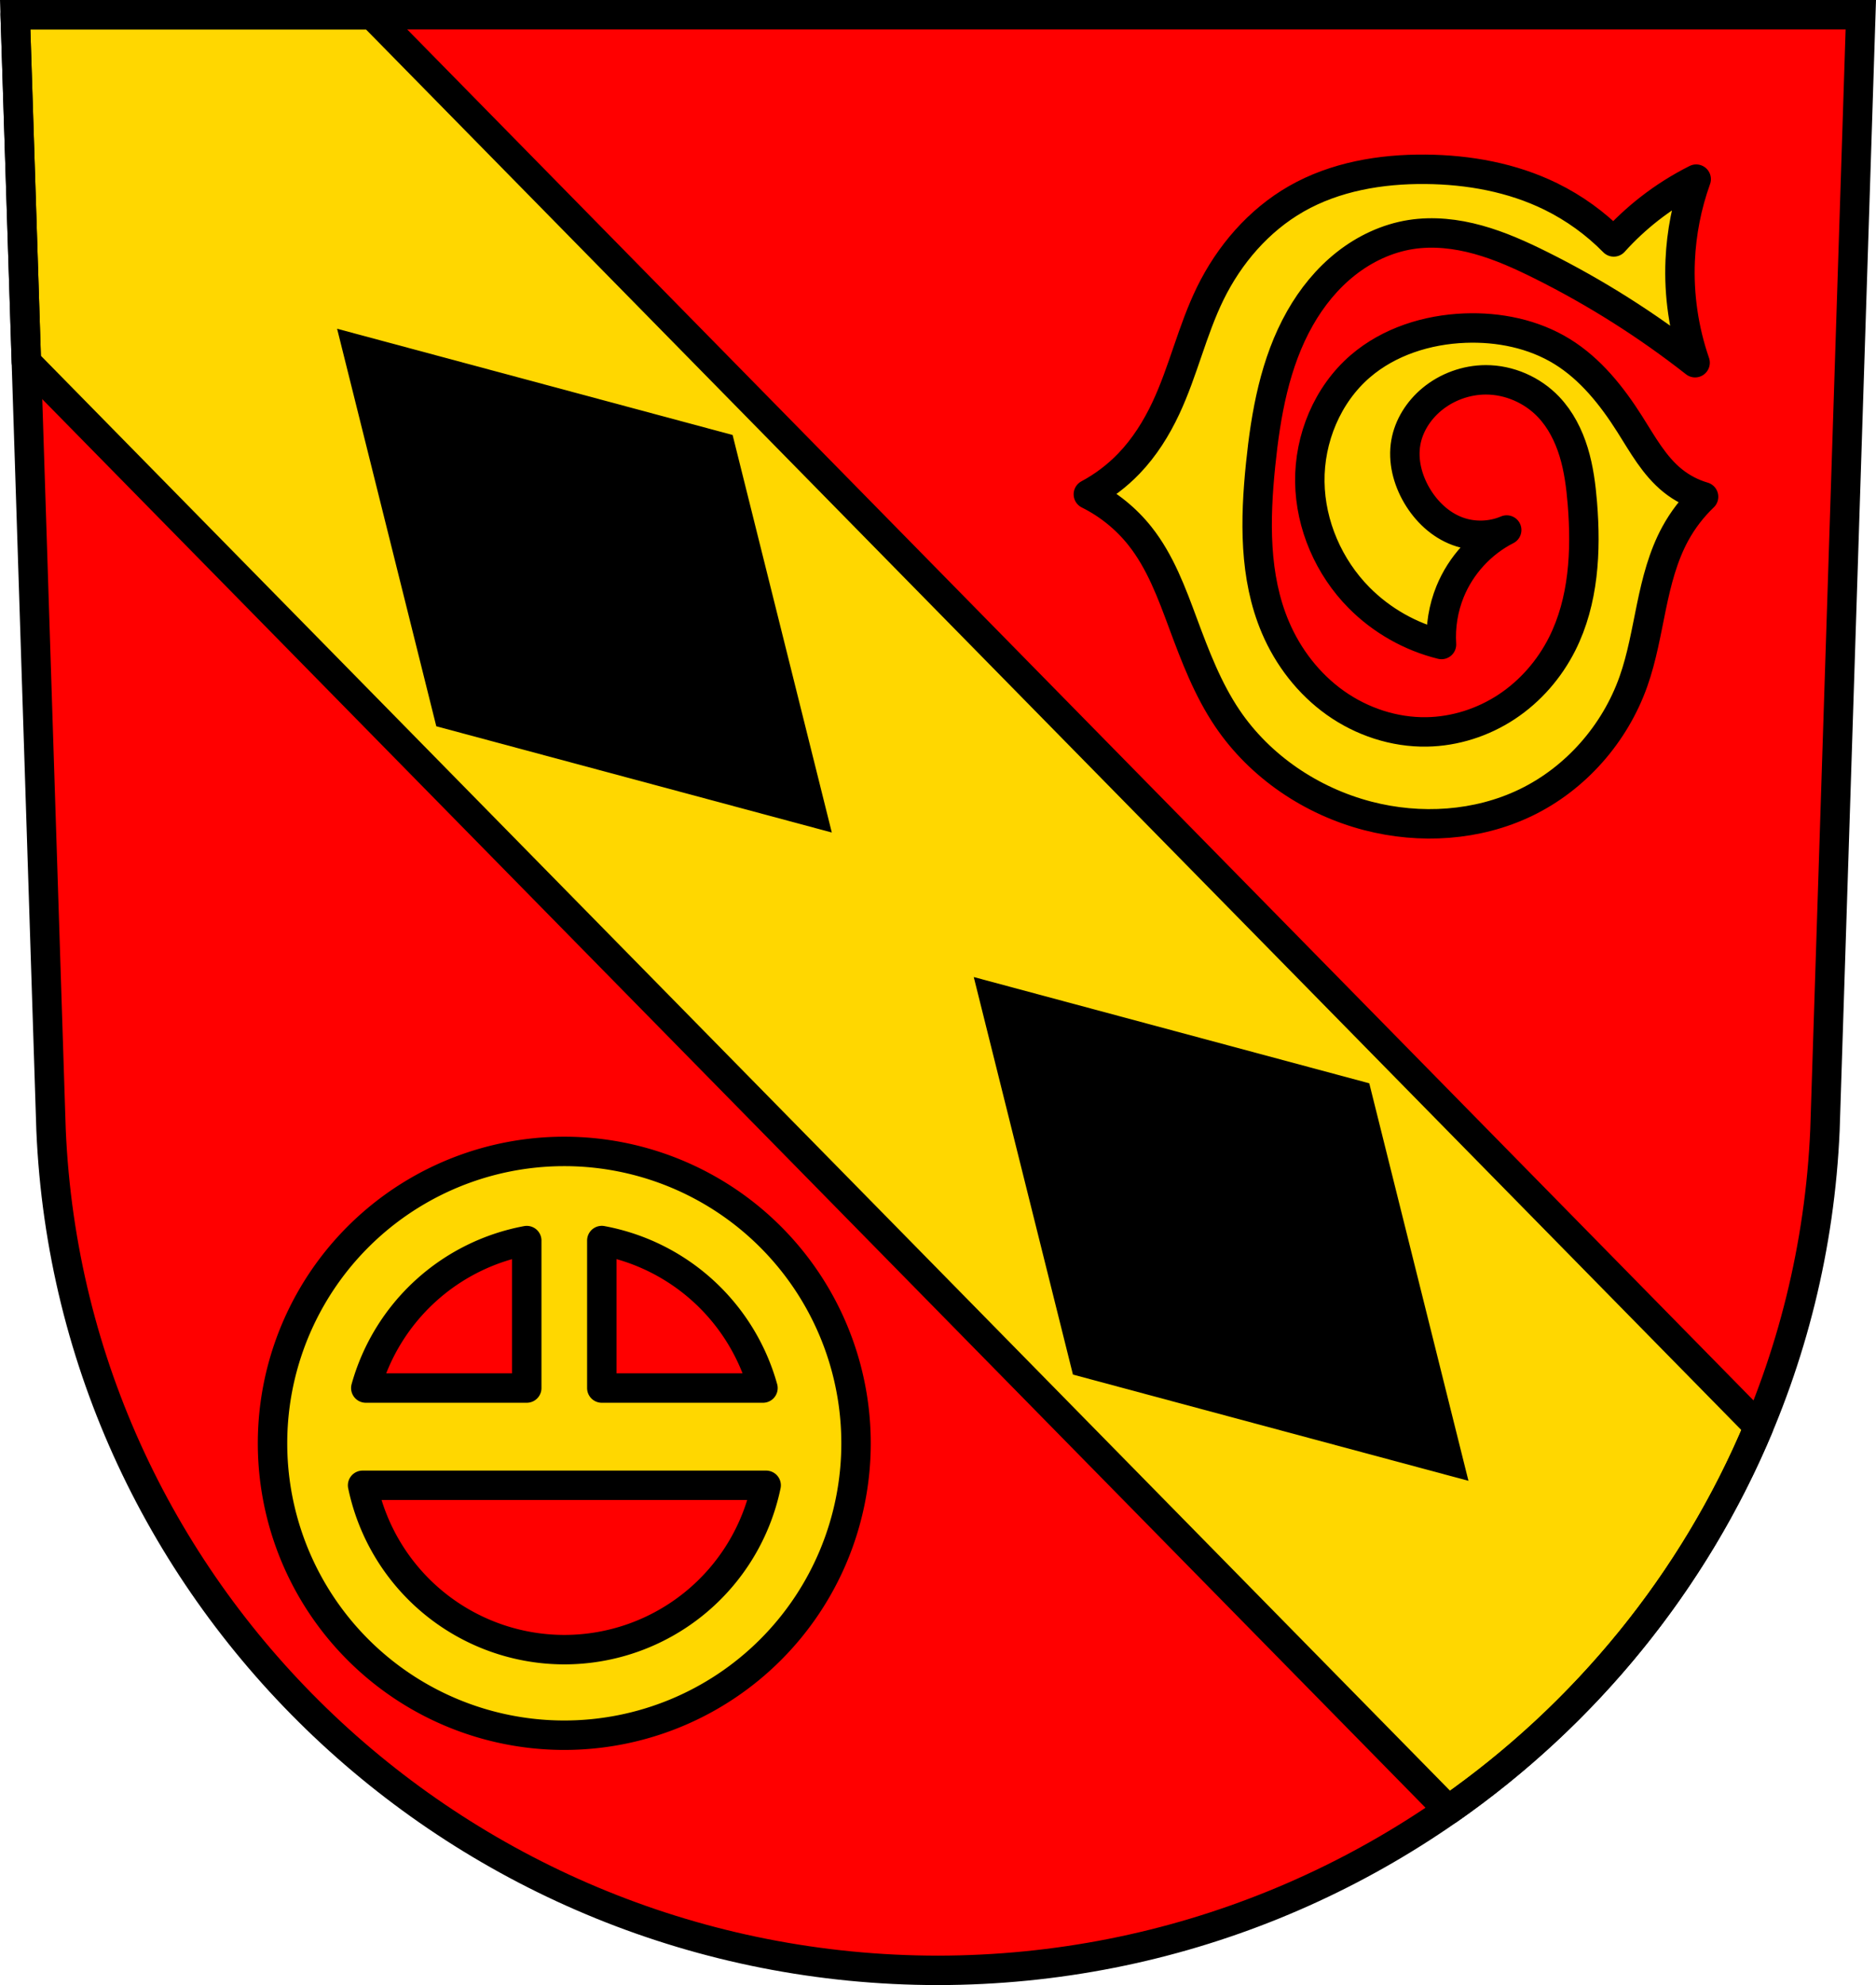 <svg xmlns="http://www.w3.org/2000/svg" width="701.33" height="741.77" viewBox="0 0 701.334 741.769"><g transform="translate(-18.875-63.19)"><path d="m24.555 68.69l13.398 416.62c7.415 175.25 153.92 314.05 331.59 314.14 177.51-.215 324.07-139.06 331.59-314.14l13.398-416.62h-344.98z" fill="#f00" fill-rule="evenodd"/><path d="m5.68 5.5l4.172 129.75 531.59 541.07c51.16-35.654 91.77-85.21 116.05-143.2l-518.37-527.62h-133.43z" transform="translate(18.875 63.19)" fill="#ffd700" stroke="#000" stroke-linejoin="round" stroke-linecap="round" stroke-width="11"/><g fill-rule="evenodd"><path d="m144.9 186.03l37.08 148.54 147.86 39.701-37.08-148.54-147.86-39.701m238.01 242.25l37.08 148.54 147.86 39.701-37.08-148.54-147.86-39.701"/><path d="m24.555 68.69l13.398 416.62c7.415 175.25 153.92 314.05 331.59 314.14 177.51-.215 324.07-139.06 331.59-314.14l13.398-416.62h-344.98z" fill="none" stroke="#000" stroke-width="11"/></g><g fill="#ffd700" stroke="#000" stroke-linejoin="round" stroke-width="11"><path d="M229.829 493.438A109.07 109.07 0 0 0 120.758 602.509 109.07 109.07 0 0 0 229.829 711.579 109.07 109.07 0 0 0 338.899 602.509 109.07 109.07 0 0 0 229.829 493.438m14.029 33.312a77.099 77.099 0 0 1 60.25 55.105h-60.25v-55.11zm-28.06.012v55.09h-60.17a77.099 77.099 0 0 1 60.172 -55.094zm-61.37 91.44h150.87a77.099 77.099 0 0 1 -75.467 61.41 77.099 77.099 0 0 1 -75.398 -61.41z" stroke-linecap="round"/><path d="m652.58 198.72c-4.237-12.242-6.138-25.289-5.571-38.23.454-10.344 2.477-20.617 5.98-30.361-6.172 3.091-12.04 6.795-17.48 11.04-4.797 3.741-9.266 7.902-13.34 12.42-6.802-6.921-14.781-12.681-23.491-16.959-14.477-7.111-30.762-10.04-46.89-10.181-16.71-.149-33.792 2.749-48.3 11.04-14.06 8.04-25.09 20.868-32.2 35.421-6.716 13.748-10.06 28.928-16.56 42.781-3.537 7.542-8.03 14.693-13.8 20.7-4.416 4.597-9.56 8.493-15.18 11.5 7.484 3.711 14.13 9.09 19.32 15.64 7.572 9.555 11.858 21.23 16.1 32.661 4.546 12.25 9.244 24.594 16.56 35.421 12.194 18.04 31.429 30.98 52.51 36.454 19.539 5.074 40.928 3.782 59.1-5 18.635-9 33.29-25.741 40.19-45.25 3.198-9.04 4.784-18.559 6.731-27.952 1.948-9.392 4.316-18.828 8.909-27.25 2.787-5.109 6.37-9.783 10.58-13.8-4.176-1.214-8.108-3.259-11.5-5.98-6.949-5.575-11.33-13.636-16.1-21.16-6.681-10.538-14.675-20.6-25.3-27.14-10.766-6.627-23.708-9.228-36.34-8.74-14.13.546-28.386 5.04-39.1 14.26-12.305 10.594-19.09 27.01-18.86 43.24.227 16.05 7.104 31.833 18.4 43.24 8.416 8.499 19.21 14.619 30.821 17.48-.434-6.723.676-13.542 3.22-19.78 4.02-9.854 11.674-18.18 21.16-23-5.779 2.471-12.505 2.639-18.4.46-6.444-2.382-11.701-7.416-15.18-13.34-3.483-5.93-5.319-13-4.14-19.78 1.095-6.295 4.754-12.01 9.66-16.1 5.624-4.693 12.915-7.347 20.24-7.36 8.755-.015 17.424 3.779 23.46 10.12 4.48 4.706 7.496 10.665 9.395 16.88 1.899 6.214 2.729 12.704 3.256 19.18 1.452 17.855.496 36.52-7.565 52.52-4.758 9.442-11.935 17.684-20.762 23.504-8.827 5.82-19.293 9.181-29.865 9.36-12.162.206-24.283-3.817-34.2-10.865-9.914-7.05-17.625-17.04-22.384-28.24-8.04-18.909-7.606-40.28-5.52-60.721 1.932-18.937 5.32-38.19 14.72-54.741 4.418-7.78 10.15-14.87 17.18-20.405 7.03-5.536 15.383-9.483 24.22-10.875 8.386-1.321 17.02-.335 25.2 1.93 8.182 2.265 15.962 5.781 23.559 9.57 20.346 10.147 39.661 22.36 57.55 36.39z" fill-rule="evenodd"/></g></g></svg>